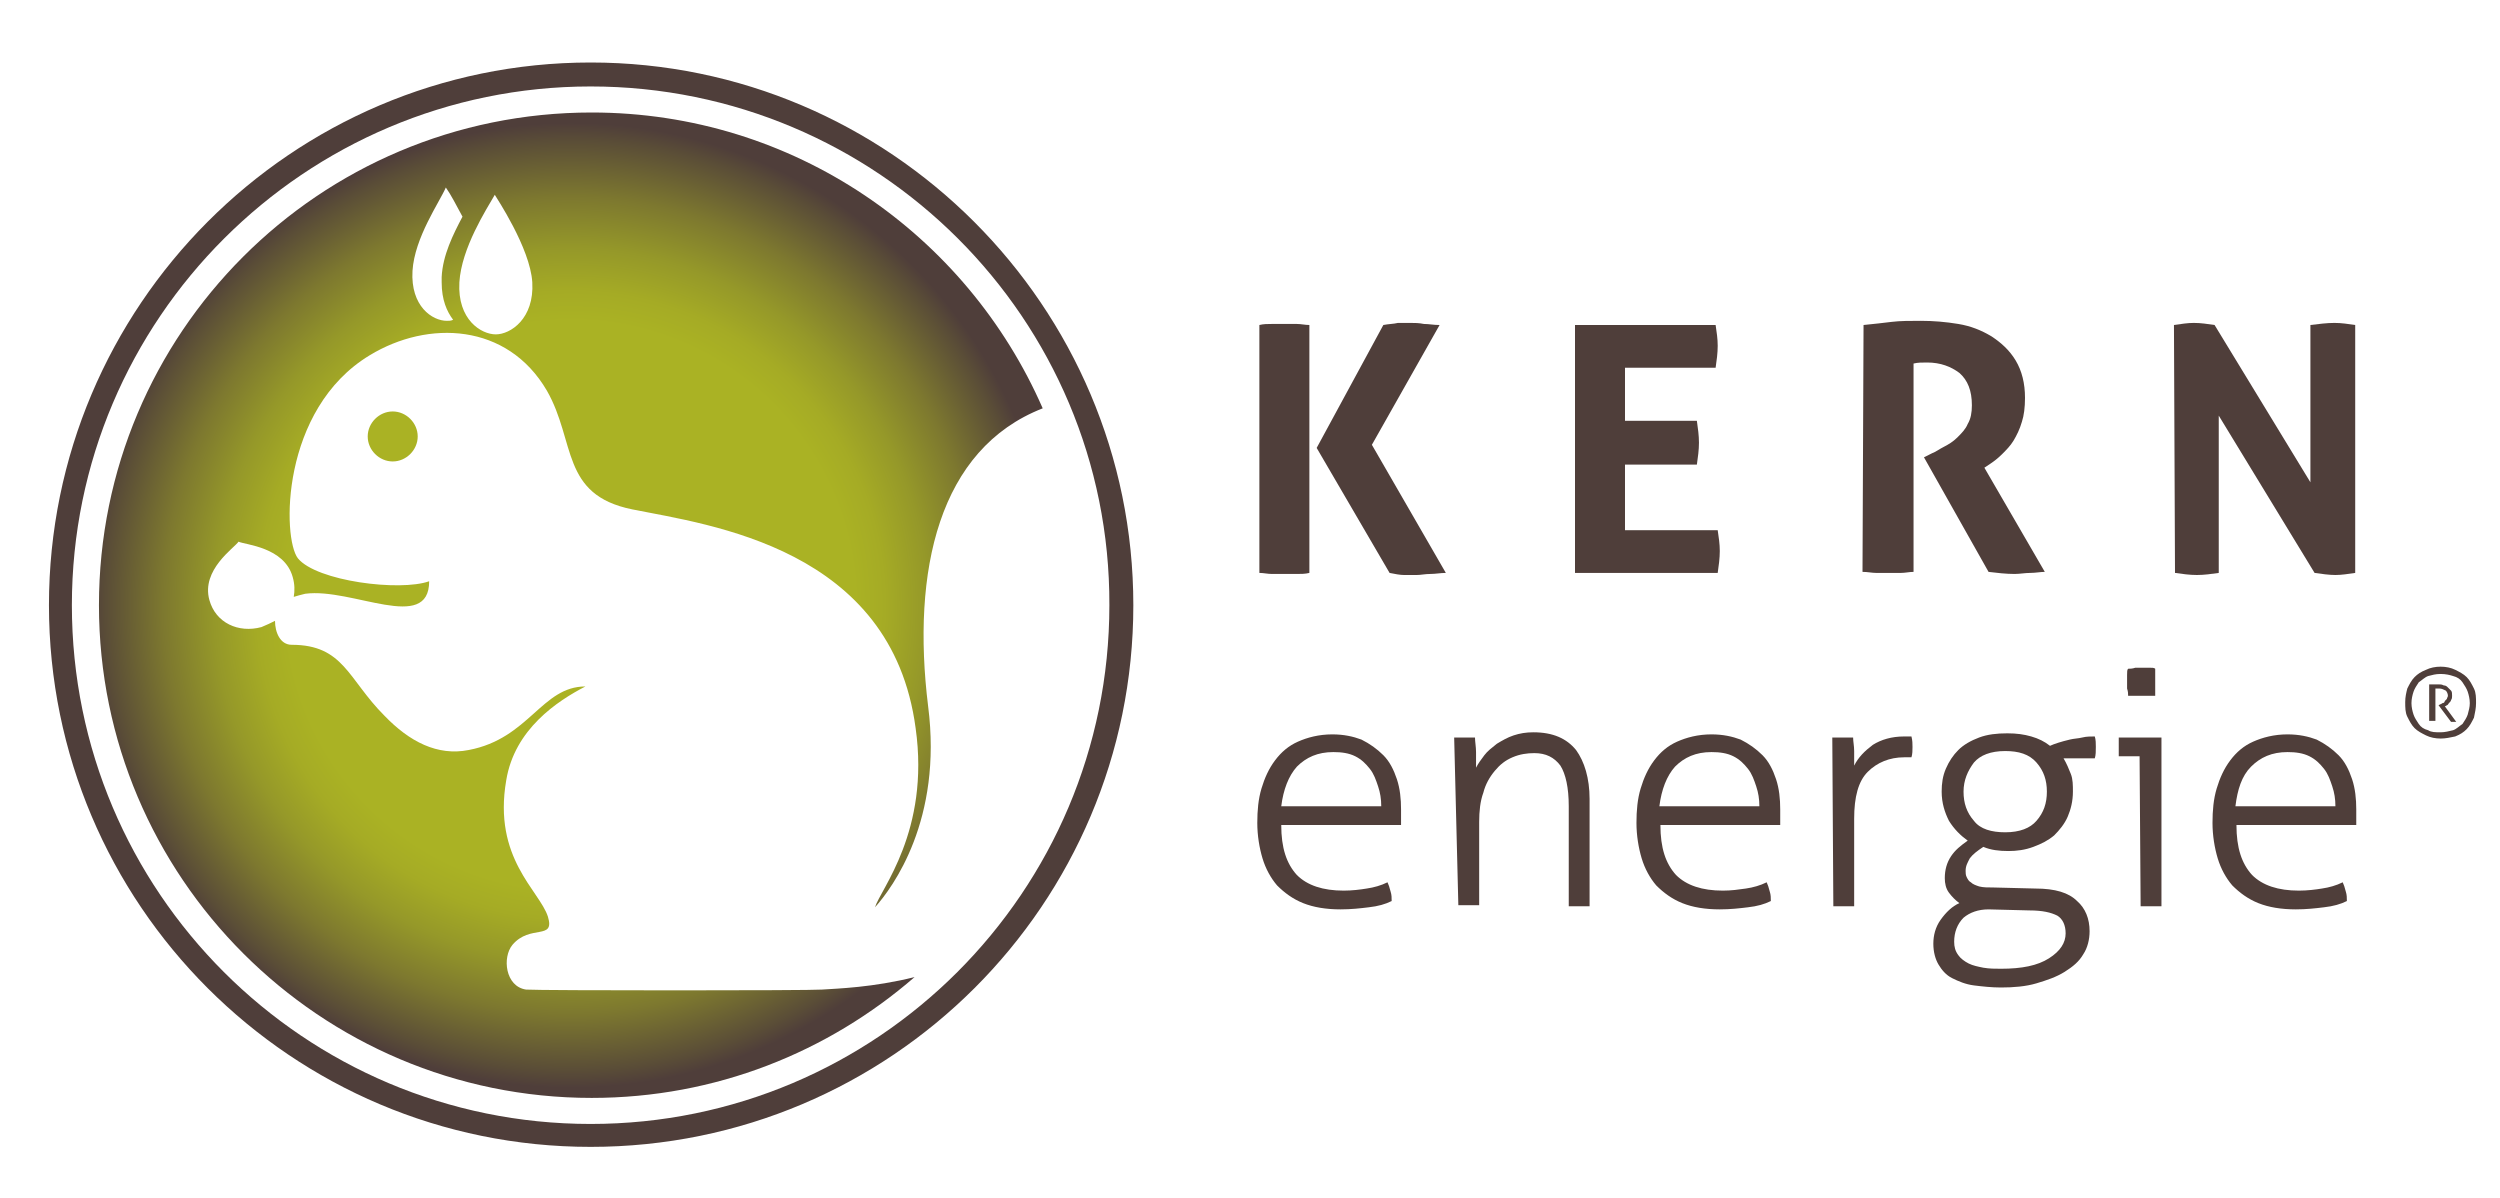 <?xml version="1.0" encoding="utf-8"?>
<!-- Generator: Adobe Illustrator 22.1.0, SVG Export Plug-In . SVG Version: 6.00 Build 0)  -->
<svg version="1.1" id="Ebene_1" xmlns="http://www.w3.org/2000/svg" xmlns:xlink="http://www.w3.org/1999/xlink" x="0px" y="0px"
	 viewBox="0 0 240 115" style="enable-background:new 0 0 240 115;" xml:space="preserve">
<style type="text/css">
	.st0{fill:url(#SVGID_1_);}
	.st1{fill:#4F3E3A;}
</style>
<g>
	
		<radialGradient id="SVGID_1_" cx="818.52" cy="-2293.588" r="46.311" gradientTransform="matrix(1 0 0 -1 -763.72 -2235.488)" gradientUnits="userSpaceOnUse">
		<stop  offset="0.589" style="stop-color:#AAB224"/>
		<stop  offset="0.651" style="stop-color:#A5AB25"/>
		<stop  offset="0.74" style="stop-color:#959829"/>
		<stop  offset="0.846" style="stop-color:#7D782F"/>
		<stop  offset="0.964" style="stop-color:#5A4D37"/>
		<stop  offset="1" style="stop-color:#4F3E3A"/>
	</radialGradient>
	<path class="st0" d="M100.1,39.2c-7.3-16.7-23.9-28.4-43.3-28.4C30.6,10.8,9.5,32,9.5,58.1s21.2,47.3,47.3,47.3
		c11.9,0,22.7-4.4,31-11.6c-4,1-7.4,1.1-8.9,1.2c-1,0.1-27.1,0.1-28.4,0c-2-0.3-2.3-3.1-1.3-4.3c1.7-2,4.1-0.4,3.4-2.7
		c-0.8-2.5-5.3-5.6-4-13.1c0.8-4.9,4.9-7.6,7.6-9c-4.2,0-5.4,5-11.2,6.1c-3,0.6-5.7-0.8-8.1-3.3c-3.5-3.5-3.9-6.8-8.9-6.8
		c-1.1,0-1.6-1.2-1.6-2.3c-0.4,0.2-0.8,0.4-1.3,0.6c-2.2,0.6-4.4-0.4-5-2.6c-0.8-2.9,2.4-5,2.8-5.6c0.6,0.3,4.4,0.5,5.2,3.4
		c0.2,0.7,0.2,1.3,0.1,1.9c0.3-0.1,0.7-0.2,1.1-0.3c4.5-0.6,11.9,3.8,11.9-1.2c-2.8,1-10.8,0-12.6-2.2c-1.5-1.9-1.7-14.3,6.9-19.5
		c5.6-3.4,13.2-3.1,17,3.4c2.8,4.9,1.3,10,8.2,11.4c7.5,1.5,24.9,3.7,27.2,21c1.4,9.9-3.4,15.5-3.9,17.2c1.7-1.9,6.5-8.4,5.1-19.3
		C87.5,54.8,90.1,43.1,100.1,39.2z M42.9,30.8c-1.4,0-3.5-1.4-3.3-4.8c0.2-3.2,2.6-6.6,3.2-8c0.5,0.7,1,1.7,1.6,2.8
		c-0.9,1.7-1.9,3.7-2,5.8c0,0.2,0,0.3,0,0.5c0,1.7,0.5,2.8,1.1,3.6C43.3,30.8,43.1,30.8,42.9,30.8z M47.6,32.1c-1.4,0-3.7-1.4-3.5-5
		c0.2-3.3,2.6-7,3.4-8.4c0.1,0.2,3.4,5.1,3.6,8.4C51.3,30.6,49,32.1,47.6,32.1z M35.3,41.9c0,1.3,1.1,2.4,2.4,2.4
		c1.3,0,2.4-1.1,2.4-2.4c0-1.3-1.1-2.4-2.4-2.4C36.4,39.5,35.3,40.6,35.3,41.9z"/>
	<path class="st1" d="M56.7,110.1c-28.7,0-52-23.3-52-52S28,6,56.7,6s52.1,23.4,52.1,52.1S85.5,110.1,56.7,110.1z M56.7,8.3
		C29.3,8.3,6.9,30.6,6.9,58.1s22.3,49.8,49.8,49.8s49.8-22.3,49.8-49.8C106.6,30.6,84.2,8.3,56.7,8.3z"/>
</g>
<path class="st1" d="M234.3,70.9c-0.5,0-1-0.1-1.4-0.3c-0.4-0.2-0.8-0.4-1.1-0.7c-0.3-0.3-0.5-0.7-0.7-1.1s-0.2-0.9-0.2-1.4
	s0.1-0.9,0.2-1.3c0.2-0.4,0.4-0.8,0.7-1.1c0.3-0.3,0.6-0.5,1.1-0.7c0.4-0.2,0.9-0.3,1.4-0.3s1,0.1,1.4,0.3c0.4,0.2,0.8,0.4,1.1,0.7
	c0.3,0.3,0.5,0.7,0.7,1.1s0.2,0.9,0.2,1.4s-0.1,0.9-0.2,1.4c-0.2,0.4-0.4,0.8-0.7,1.1c-0.3,0.3-0.6,0.5-1.1,0.7
	C235.2,70.8,234.8,70.9,234.3,70.9z M234.3,70.3c0.4,0,0.8-0.1,1.2-0.2c0.3-0.1,0.6-0.4,0.9-0.6c0.2-0.3,0.4-0.6,0.5-0.9
	c0.1-0.4,0.2-0.7,0.2-1.1s-0.1-0.8-0.2-1.1c-0.1-0.3-0.3-0.6-0.5-0.9s-0.5-0.5-0.9-0.6c-0.3-0.1-0.7-0.2-1.2-0.2s-0.8,0.1-1.2,0.2
	c-0.3,0.1-0.6,0.4-0.9,0.6c-0.2,0.3-0.4,0.6-0.5,0.9s-0.2,0.7-0.2,1.1s0.1,0.8,0.2,1.1c0.1,0.3,0.3,0.6,0.5,0.9s0.5,0.5,0.9,0.6
	C233.4,70.3,233.8,70.3,234.3,70.3z M233.2,65.7c0.1,0,0.3,0,0.4,0c0.1,0,0.3,0,0.5,0s0.3,0,0.5,0.1c0.2,0,0.3,0.1,0.4,0.2
	c0.1,0.1,0.2,0.2,0.3,0.3c0.1,0.1,0.1,0.3,0.1,0.5c0,0.1,0,0.3-0.1,0.4c0,0.1-0.1,0.2-0.2,0.3c-0.1,0.1-0.1,0.2-0.2,0.2
	c-0.1,0.1-0.2,0.1-0.2,0.1l1.1,1.5c-0.1,0-0.2,0-0.2,0c-0.1,0-0.1,0-0.1,0c-0.1,0-0.1,0-0.1,0h-0.1l-1.2-1.6l0.2-0.1
	c0.1,0,0.1-0.1,0.2-0.1c0.1,0,0.2-0.1,0.2-0.2c0.1-0.1,0.1-0.1,0.2-0.2c0-0.1,0.1-0.2,0.1-0.3c0-0.2-0.1-0.4-0.2-0.5
	c-0.2-0.1-0.4-0.2-0.6-0.2c-0.1,0-0.3,0-0.4,0v3.1h-0.1c0,0-0.1,0-0.2,0c-0.1,0-0.1,0-0.2,0h-0.1L233.2,65.7L233.2,65.7z"/>
<path class="st1" d="M120.9,31.2c0.4-0.1,0.8-0.1,1.2-0.1c0.4,0,0.8,0,1.2,0c0.4,0,0.8,0,1.2,0c0.4,0,0.8,0.1,1.2,0.1V55
	c-0.4,0.1-0.8,0.1-1.2,0.1c-0.4,0-0.8,0-1.2,0c-0.4,0-0.8,0-1.2,0c-0.4,0-0.8-0.1-1.2-0.1V31.2L120.9,31.2z M126.4,43l6.4-11.8
	c0.5-0.1,1-0.1,1.4-0.2c0.4,0,0.8,0,1.2,0s0.8,0,1.3,0.1c0.5,0,0.9,0.1,1.5,0.1l-6.5,11.5l7.1,12.3c-0.5,0-1,0.1-1.5,0.1
	s-0.9,0.1-1.3,0.1c-0.4,0-0.7,0-1.2,0c-0.4,0-0.9-0.1-1.4-0.2L126.4,43z"/>
<path class="st1" d="M151.2,31.2h13.5c0.1,0.7,0.2,1.3,0.2,2s-0.1,1.4-0.2,2.1H156v5.1h6.9c0.1,0.7,0.2,1.4,0.2,2.1
	c0,0.7-0.1,1.4-0.2,2.1H156v6.3h8.9c0.1,0.7,0.2,1.3,0.2,2s-0.1,1.4-0.2,2.1h-13.7V31.2z"/>
<path class="st1" d="M178.9,31.2c1-0.1,1.9-0.2,2.7-0.3c0.8-0.1,1.8-0.1,2.8-0.1c1.2,0,2.4,0.1,3.6,0.3c1.2,0.2,2.2,0.6,3.2,1.2
	c0.9,0.6,1.7,1.3,2.3,2.3s0.9,2.2,0.9,3.6c0,0.9-0.1,1.7-0.3,2.3c-0.2,0.7-0.5,1.3-0.8,1.8s-0.7,0.9-1.1,1.3
	c-0.4,0.4-0.8,0.7-1.1,0.9l-0.6,0.4l5.8,10c-0.4,0-0.9,0.1-1.4,0.1s-1,0.1-1.5,0.1c-0.8,0-1.7-0.1-2.5-0.2l-6.2-11l0.8-0.4
	c0.3-0.1,0.7-0.4,1.1-0.6c0.4-0.2,0.9-0.5,1.3-0.9c0.4-0.4,0.8-0.8,1-1.3c0.3-0.5,0.4-1.1,0.4-1.8c0-1.4-0.4-2.4-1.2-3.1
	c-0.8-0.6-1.8-1-3.1-1c-0.5,0-0.9,0-1.3,0.1v20c-0.4,0-0.8,0.1-1.2,0.1s-0.8,0-1.2,0s-0.8,0-1.2,0s-0.8-0.1-1.3-0.1L178.9,31.2
	L178.9,31.2L178.9,31.2L178.9,31.2L178.9,31.2z"/>
<path class="st1" d="M208.7,31.2c0.7-0.1,1.3-0.2,1.9-0.2c0.7,0,1.3,0.1,2,0.2l9.2,15.1V31.2c0.8-0.1,1.6-0.2,2.3-0.2s1.3,0.1,2,0.2
	V55c-0.7,0.1-1.3,0.2-1.9,0.2c-0.6,0-1.3-0.1-2-0.2L213,39.9V55c-0.7,0.1-1.4,0.2-2.1,0.2s-1.4-0.1-2.1-0.2L208.7,31.2L208.7,31.2z"
	/>
<path class="st1" d="M123,79.2c0,2.2,0.5,3.7,1.5,4.8c1,1,2.5,1.5,4.5,1.5c0.8,0,1.6-0.1,2.2-0.2c0.7-0.1,1.4-0.3,2-0.6
	c0.1,0.2,0.2,0.5,0.3,0.9c0.1,0.3,0.1,0.6,0.1,0.9c-0.6,0.3-1.3,0.5-2.2,0.6c-0.8,0.1-1.7,0.2-2.7,0.2c-1.4,0-2.6-0.2-3.6-0.6
	s-1.8-1-2.5-1.7c-0.6-0.7-1.1-1.6-1.4-2.6s-0.5-2.2-0.5-3.4c0-1.2,0.1-2.3,0.4-3.3s0.7-1.9,1.3-2.7c0.6-0.8,1.3-1.4,2.2-1.8
	c0.9-0.4,2-0.7,3.3-0.7c1.1,0,2,0.2,2.8,0.5c0.8,0.4,1.5,0.9,2.1,1.5s1,1.4,1.3,2.3s0.4,1.9,0.4,2.9c0,0.2,0,0.4,0,0.7
	c0,0.3,0,0.6,0,0.8L123,79.2L123,79.2z M132.6,77.4c0-0.7-0.1-1.3-0.3-1.9s-0.4-1.2-0.8-1.7c-0.4-0.5-0.8-0.9-1.4-1.2
	c-0.6-0.3-1.3-0.4-2.1-0.4c-1.5,0-2.6,0.5-3.5,1.4c-0.8,0.9-1.3,2.2-1.5,3.8L132.6,77.4L132.6,77.4z"/>
<path class="st1" d="M139.6,70.8c0.2,0,0.3,0,0.5,0s0.3,0,0.5,0s0.3,0,0.5,0c0.1,0,0.3,0,0.5,0c0,0.4,0.1,0.9,0.1,1.4
	c0,0.6,0,1.1,0,1.5c0.2-0.4,0.5-0.8,0.8-1.2c0.3-0.4,0.7-0.7,1.2-1.1c0.5-0.3,1-0.6,1.6-0.8c0.6-0.2,1.2-0.3,1.9-0.3
	c1.9,0,3.2,0.6,4.1,1.7c0.8,1.1,1.3,2.7,1.3,4.7V87c-0.1,0-0.3,0-0.5,0s-0.4,0-0.5,0s-0.3,0-0.5,0s-0.4,0-0.5,0v-9.6
	c0-1.8-0.3-3.1-0.8-3.9c-0.6-0.8-1.4-1.2-2.5-1.2c-0.7,0-1.4,0.1-2.1,0.4c-0.7,0.3-1.2,0.7-1.7,1.3c-0.5,0.6-0.9,1.3-1.1,2.1
	c-0.3,0.8-0.4,1.8-0.4,2.8v8c-0.1,0-0.3,0-0.5,0s-0.4,0-0.5,0s-0.3,0-0.5,0s-0.4,0-0.5,0L139.6,70.8L139.6,70.8L139.6,70.8z"/>
<path class="st1" d="M159.4,79.2c0,2.2,0.5,3.7,1.5,4.8c1,1,2.5,1.5,4.5,1.5c0.8,0,1.5-0.1,2.2-0.2s1.4-0.3,2-0.6
	c0.1,0.2,0.2,0.5,0.3,0.9c0.1,0.3,0.1,0.6,0.1,0.9c-0.6,0.3-1.3,0.5-2.2,0.6c-0.8,0.1-1.7,0.2-2.7,0.2c-1.4,0-2.6-0.2-3.6-0.6
	s-1.8-1-2.5-1.7c-0.6-0.7-1.1-1.6-1.4-2.6c-0.3-1-0.5-2.2-0.5-3.4c0-1.2,0.1-2.3,0.4-3.3s0.7-1.9,1.3-2.7c0.6-0.8,1.3-1.4,2.2-1.8
	s2-0.7,3.3-0.7c1.1,0,2,0.2,2.8,0.5c0.8,0.4,1.5,0.9,2.1,1.5s1,1.4,1.3,2.3s0.4,1.9,0.4,2.9c0,0.2,0,0.4,0,0.7c0,0.3,0,0.6,0,0.8
	L159.4,79.2L159.4,79.2z M168.9,77.4c0-0.7-0.1-1.3-0.3-1.9s-0.4-1.2-0.8-1.7c-0.4-0.5-0.8-0.9-1.4-1.2c-0.6-0.3-1.3-0.4-2.1-0.4
	c-1.5,0-2.6,0.5-3.5,1.4c-0.8,0.9-1.3,2.2-1.5,3.8L168.9,77.4L168.9,77.4z"/>
<path class="st1" d="M175.9,70.8c0.2,0,0.3,0,0.5,0s0.3,0,0.5,0s0.3,0,0.5,0c0.1,0,0.3,0,0.5,0c0,0.4,0.1,0.8,0.1,1.3s0,1,0,1.4
	c0.4-0.8,1-1.4,1.8-2c0.8-0.5,1.8-0.8,3-0.8c0.1,0,0.2,0,0.3,0s0.2,0,0.4,0c0.1,0.4,0.1,0.7,0.1,1s0,0.7-0.1,1c-0.2,0-0.3,0-0.4,0
	c-0.1,0-0.2,0-0.3,0c-1.4,0-2.6,0.5-3.5,1.4s-1.3,2.4-1.3,4.5V87c-0.1,0-0.3,0-0.5,0s-0.4,0-0.5,0s-0.3,0-0.5,0s-0.4,0-0.5,0
	L175.9,70.8L175.9,70.8z"/>
<path class="st1" d="M195.4,85.3c1.9,0,3.2,0.4,4,1.2c0.8,0.7,1.2,1.7,1.2,2.9c0,0.8-0.2,1.6-0.6,2.2c-0.4,0.7-1,1.2-1.8,1.7
	s-1.7,0.8-2.7,1.1c-1,0.3-2.2,0.4-3.4,0.4c-0.9,0-1.8-0.1-2.6-0.2s-1.5-0.4-2.1-0.7c-0.6-0.3-1-0.8-1.3-1.3s-0.5-1.2-0.5-2
	s0.2-1.6,0.7-2.3c0.5-0.7,1.1-1.3,1.8-1.6c-0.4-0.3-0.7-0.6-1-1s-0.4-0.9-0.4-1.4c0-0.8,0.2-1.5,0.6-2.1c0.4-0.6,0.9-1,1.6-1.5
	c-0.7-0.5-1.3-1.1-1.8-1.9c-0.4-0.8-0.7-1.7-0.7-2.8c0-0.8,0.1-1.5,0.4-2.2c0.3-0.7,0.7-1.3,1.2-1.8s1.2-0.9,2-1.2
	c0.8-0.3,1.7-0.4,2.7-0.4c0.9,0,1.6,0.1,2.3,0.3c0.7,0.2,1.3,0.5,1.8,0.9c0.2-0.1,0.5-0.2,0.8-0.3c0.3-0.1,0.7-0.2,1.1-0.3
	c0.4-0.1,0.8-0.1,1.2-0.2s0.8-0.1,1.2-0.1c0.1,0.3,0.1,0.7,0.1,1c0,0.4,0,0.8-0.1,1.1h-3c0.3,0.5,0.5,1,0.7,1.5s0.2,1.1,0.2,1.7
	c0,0.9-0.2,1.7-0.5,2.4c-0.3,0.7-0.8,1.3-1.3,1.8c-0.6,0.5-1.2,0.8-2,1.1c-0.8,0.3-1.6,0.4-2.4,0.4c-0.9,0-1.7-0.1-2.4-0.4
	c-0.6,0.4-1,0.7-1.3,1.1c-0.2,0.4-0.4,0.7-0.4,1.2c0,0.2,0,0.4,0.1,0.6s0.2,0.4,0.4,0.5c0.2,0.2,0.5,0.3,0.8,0.4
	c0.4,0.1,0.8,0.1,1.4,0.1L195.4,85.3z M190.9,87.3c-1,0-1.8,0.3-2.4,0.8c-0.6,0.6-0.9,1.4-0.9,2.3c0,0.5,0.1,0.9,0.4,1.3
	c0.2,0.3,0.6,0.6,1,0.8c0.4,0.2,0.9,0.3,1.4,0.4c0.6,0.1,1.1,0.1,1.7,0.1c2,0,3.5-0.3,4.6-1s1.6-1.5,1.6-2.4c0-0.8-0.3-1.4-0.8-1.7
	c-0.6-0.3-1.4-0.5-2.7-0.5L190.9,87.3z M188.5,76c0,1.1,0.3,2,1,2.8c0.6,0.8,1.7,1.1,3,1.1c1.4,0,2.4-0.4,3-1.1c0.7-0.8,1-1.7,1-2.8
	c0-1.1-0.3-2-1-2.8s-1.7-1.1-3-1.1c-1.4,0-2.4,0.4-3,1.1C188.9,74,188.5,74.9,188.5,76z"/>
<path class="st1" d="M205.4,72.6h-2c0-0.1,0-0.2,0-0.4c0-0.1,0-0.3,0-0.5s0-0.3,0-0.5s0-0.3,0-0.4h4.1V87c-0.1,0-0.3,0-0.5,0
	s-0.4,0-0.5,0s-0.3,0-0.5,0s-0.4,0-0.5,0L205.4,72.6L205.4,72.6z M204.3,66.8c0-0.2,0-0.4-0.1-0.7c0-0.3,0-0.5,0-0.7s0-0.4,0-0.6
	c0-0.3,0-0.5,0.1-0.6c0.2,0,0.4,0,0.7-0.1c0.3,0,0.5,0,0.7,0s0.4,0,0.6,0c0.3,0,0.5,0,0.6,0.1c0,0.2,0,0.4,0,0.6c0,0.3,0,0.5,0,0.6
	c0,0.2,0,0.4,0,0.7c0,0.3,0,0.5,0,0.7c-0.2,0-0.4,0-0.6,0c-0.3,0-0.5,0-0.6,0c-0.2,0-0.4,0-0.7,0C204.8,66.8,204.5,66.8,204.3,66.8z
	"/>
<path class="st1" d="M214.7,79.2c0,2.2,0.5,3.7,1.5,4.8c1,1,2.5,1.5,4.5,1.5c0.8,0,1.6-0.1,2.2-0.2c0.7-0.1,1.4-0.3,2-0.6
	c0.1,0.2,0.2,0.5,0.3,0.9c0.1,0.3,0.1,0.6,0.1,0.9c-0.6,0.3-1.3,0.5-2.2,0.6c-0.8,0.1-1.7,0.2-2.7,0.2c-1.4,0-2.6-0.2-3.6-0.6
	s-1.8-1-2.5-1.7c-0.6-0.7-1.1-1.6-1.4-2.6c-0.3-1-0.5-2.2-0.5-3.4c0-1.2,0.1-2.3,0.4-3.3s0.7-1.9,1.3-2.7c0.6-0.8,1.3-1.4,2.2-1.8
	s2-0.7,3.3-0.7c1.1,0,2,0.2,2.8,0.5c0.8,0.4,1.5,0.9,2.1,1.5s1,1.4,1.3,2.3s0.4,1.9,0.4,2.9c0,0.2,0,0.4,0,0.7c0,0.3,0,0.6,0,0.8
	L214.7,79.2L214.7,79.2z M224.2,77.4c0-0.7-0.1-1.3-0.3-1.9s-0.4-1.2-0.8-1.7c-0.4-0.5-0.8-0.9-1.4-1.2c-0.6-0.3-1.3-0.4-2.1-0.4
	c-1.5,0-2.6,0.5-3.5,1.4s-1.3,2.2-1.5,3.8L224.2,77.4L224.2,77.4z"/>
</svg>
